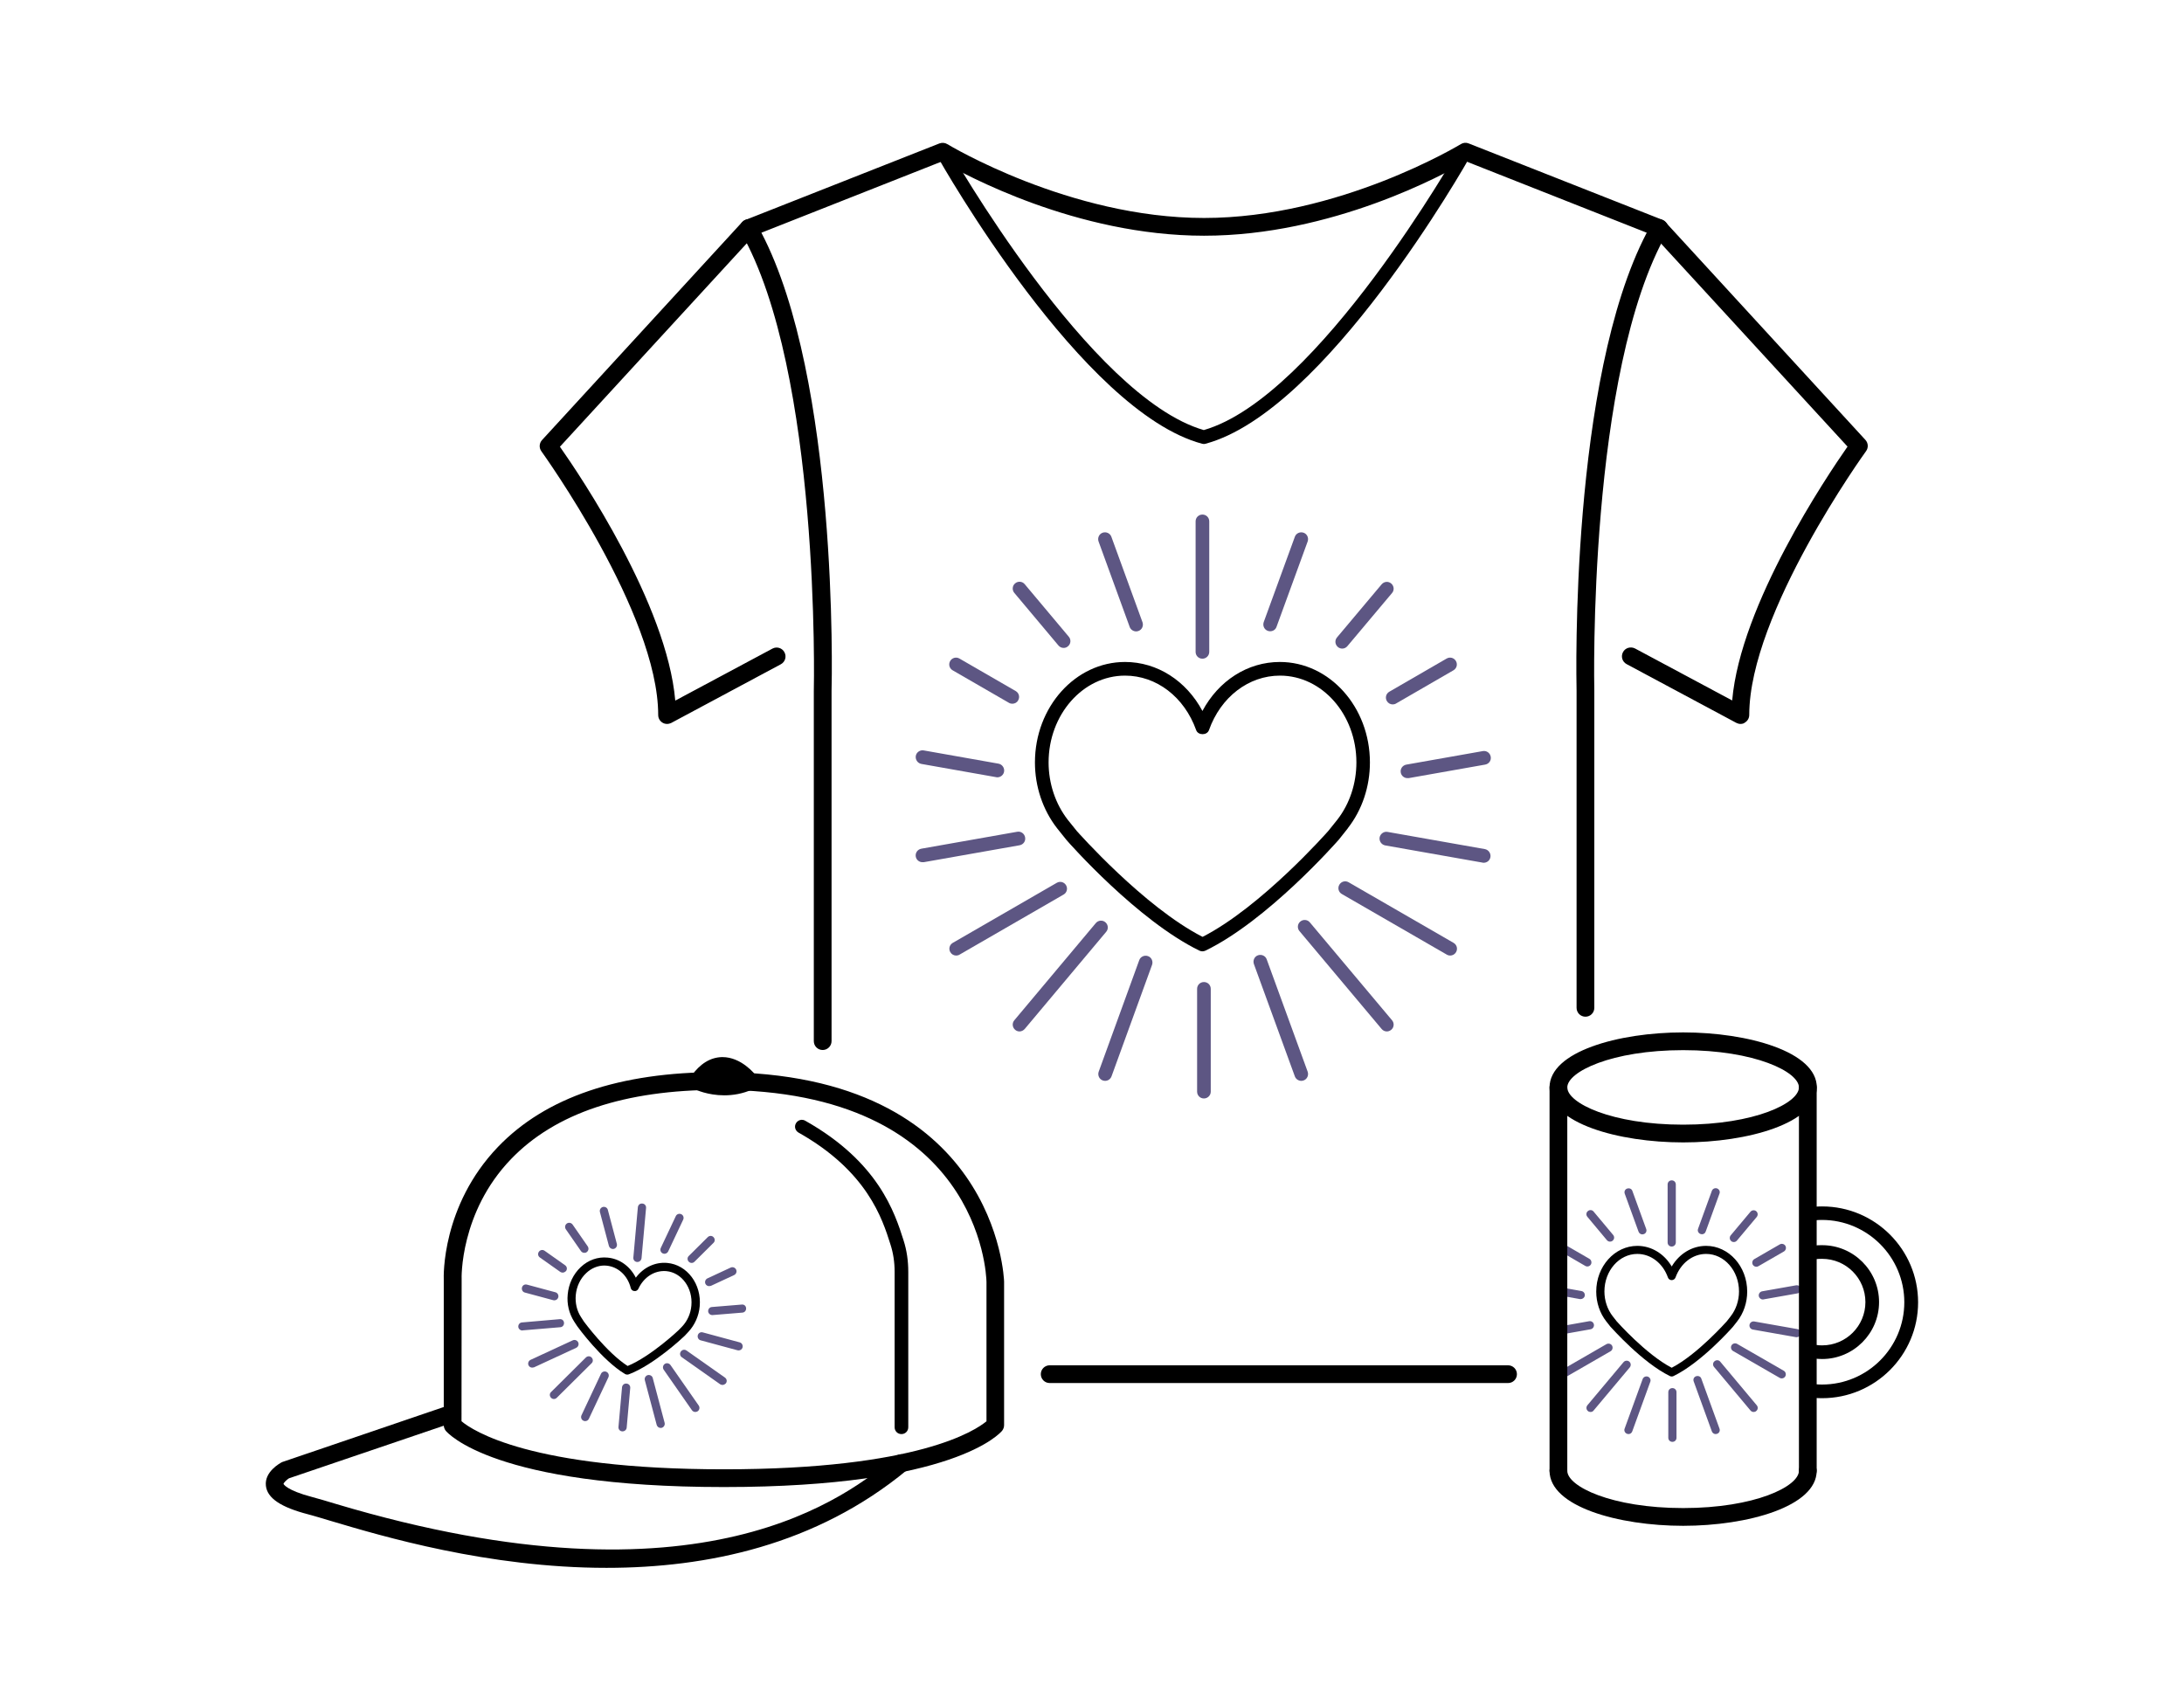 <?xml version="1.0" encoding="utf-8"?>
<!-- Generator: Adobe Illustrator 23.0.2, SVG Export Plug-In . SVG Version: 6.00 Build 0)  -->
<svg version="1.1" id="Lager_1" xmlns="http://www.w3.org/2000/svg" xmlns:xlink="http://www.w3.org/1999/xlink" x="0px" y="0px"
	 viewBox="0 0 160 125" style="enable-background:new 0 0 160 125;" xml:space="preserve">
<style type="text/css">
	.st0{fill:#5D5683;}
</style>
<g>
	<g>
		<path class="st0" d="M122.47,91.33c-0.17,0-0.3-0.13-0.3-0.3v-4.25c0-0.17,0.13-0.3,0.3-0.3s0.3,0.13,0.3,0.3v4.25
			C122.77,91.19,122.64,91.33,122.47,91.33z"/>
	</g>
	<g>
		<path class="st0" d="M120.32,90.44c-0.12,0-0.24-0.08-0.28-0.2l-1.01-2.78c-0.06-0.16,0.02-0.33,0.18-0.38
			c0.16-0.05,0.33,0.02,0.38,0.18l1.01,2.78c0.06,0.16-0.02,0.33-0.18,0.38C120.39,90.43,120.35,90.44,120.32,90.44z"/>
	</g>
	<g>
		<path class="st0" d="M117.95,90.97c-0.09,0-0.17-0.04-0.23-0.11l-1.43-1.71c-0.11-0.13-0.09-0.32,0.04-0.42
			c0.13-0.11,0.32-0.09,0.42,0.04l1.43,1.71c0.11,0.13,0.09,0.32-0.04,0.42C118.09,90.95,118.02,90.97,117.95,90.97z"/>
	</g>
	<g>
		<path class="st0" d="M116.29,92.79c-0.05,0-0.1-0.01-0.15-0.04l-1.83-1.06c-0.14-0.08-0.19-0.27-0.11-0.41
			c0.08-0.14,0.27-0.19,0.41-0.11l1.83,1.06c0.14,0.08,0.19,0.27,0.11,0.41C116.49,92.74,116.39,92.79,116.29,92.79z"/>
	</g>
	<g>
		<path class="st0" d="M115.8,95.18c-0.02,0-0.03,0-0.05,0l-1.45-0.26c-0.16-0.03-0.27-0.18-0.24-0.35
			c0.03-0.16,0.18-0.27,0.35-0.24l1.45,0.26c0.16,0.03,0.27,0.18,0.24,0.35C116.07,95.08,115.94,95.18,115.8,95.18z"/>
	</g>
	<g>
		<path class="st0" d="M114.12,97.82c-0.14,0-0.27-0.1-0.3-0.25c-0.03-0.16,0.08-0.32,0.24-0.35l2.36-0.42
			c0.17-0.03,0.32,0.08,0.35,0.24c0.03,0.16-0.08,0.32-0.24,0.35l-2.36,0.42C114.15,97.81,114.14,97.82,114.12,97.82z"/>
	</g>
	<g>
		<path class="st0" d="M114.46,100.99c-0.1,0-0.2-0.05-0.26-0.15c-0.08-0.14-0.03-0.33,0.11-0.41l3.38-1.95
			c0.15-0.08,0.33-0.03,0.41,0.11s0.03,0.33-0.11,0.41l-3.38,1.95C114.56,100.97,114.51,100.99,114.46,100.99z"/>
	</g>
	<g>
		<path class="st0" d="M116.52,103.45c-0.07,0-0.14-0.02-0.19-0.07c-0.13-0.11-0.14-0.29-0.04-0.42l2.65-3.16
			c0.11-0.13,0.3-0.14,0.42-0.04c0.13,0.11,0.14,0.29,0.04,0.42l-2.65,3.16C116.69,103.42,116.61,103.45,116.52,103.45z"/>
	</g>
	<g>
		<path class="st0" d="M119.3,105.07c-0.03,0-0.07-0.01-0.1-0.02c-0.16-0.06-0.24-0.23-0.18-0.38l1.32-3.63
			c0.06-0.16,0.23-0.23,0.38-0.18c0.16,0.06,0.24,0.23,0.18,0.38l-1.32,3.63C119.54,104.99,119.43,105.07,119.3,105.07z"/>
	</g>
	<g>
		<path class="st0" d="M122.52,105.64c-0.17,0-0.3-0.13-0.3-0.3V102c0-0.17,0.13-0.3,0.3-0.3s0.3,0.13,0.3,0.3v3.34
			C122.82,105.51,122.69,105.64,122.52,105.64z"/>
	</g>
	<g>
		<path class="st0" d="M125.69,105.07c-0.12,0-0.24-0.08-0.28-0.2l-1.33-3.66c-0.06-0.16,0.02-0.33,0.18-0.38
			c0.16-0.05,0.33,0.02,0.38,0.18l1.33,3.66c0.06,0.16-0.02,0.33-0.18,0.38C125.76,105.06,125.72,105.07,125.69,105.07z"/>
	</g>
	<g>
		<path class="st0" d="M128.47,103.45c-0.09,0-0.17-0.04-0.23-0.11l-2.67-3.19c-0.11-0.13-0.09-0.32,0.04-0.42
			c0.13-0.11,0.32-0.09,0.42,0.04l2.67,3.19c0.11,0.13,0.09,0.32-0.04,0.42C128.61,103.43,128.54,103.45,128.47,103.45z"/>
	</g>
	<g>
		<path class="st0" d="M130.53,100.99c-0.05,0-0.1-0.01-0.15-0.04l-3.42-1.97c-0.14-0.08-0.19-0.27-0.11-0.41
			c0.08-0.14,0.27-0.19,0.41-0.11l3.42,1.97c0.14,0.08,0.19,0.27,0.11,0.41C130.74,100.93,130.64,100.99,130.53,100.99z"/>
	</g>
	<g>
		<path class="st0" d="M131.63,97.97c-0.02,0-0.03,0-0.05,0l-3.17-0.56c-0.16-0.03-0.27-0.18-0.24-0.35
			c0.03-0.16,0.18-0.27,0.35-0.24l3.17,0.56c0.16,0.03,0.27,0.18,0.24,0.35C131.9,97.86,131.77,97.97,131.63,97.97z"/>
	</g>
	<g>
		<path class="st0" d="M129.15,95.21c-0.14,0-0.27-0.1-0.3-0.25c-0.03-0.16,0.08-0.32,0.24-0.35l2.49-0.44
			c0.17-0.03,0.32,0.08,0.35,0.24c0.03,0.16-0.08,0.32-0.24,0.35l-2.49,0.44C129.18,95.21,129.16,95.21,129.15,95.21z"/>
	</g>
	<g>
		<path class="st0" d="M128.67,92.81c-0.1,0-0.2-0.05-0.26-0.15c-0.08-0.14-0.03-0.33,0.11-0.41l1.87-1.08
			c0.14-0.08,0.33-0.03,0.41,0.11c0.08,0.14,0.03,0.33-0.11,0.41l-1.87,1.08C128.77,92.8,128.72,92.81,128.67,92.81z"/>
	</g>
	<g>
		<path class="st0" d="M127.02,91c-0.07,0-0.14-0.02-0.19-0.07c-0.13-0.11-0.14-0.29-0.04-0.42l1.45-1.73
			c0.11-0.13,0.3-0.14,0.42-0.04c0.13,0.11,0.14,0.29,0.04,0.42l-1.45,1.73C127.19,90.96,127.11,91,127.02,91z"/>
	</g>
	<g>
		<path class="st0" d="M124.68,90.43c-0.03,0-0.07-0.01-0.1-0.02c-0.16-0.06-0.24-0.23-0.18-0.38l1.01-2.78
			c0.06-0.16,0.23-0.23,0.38-0.18c0.16,0.06,0.24,0.23,0.18,0.38l-1.01,2.78C124.92,90.36,124.8,90.43,124.68,90.43z"/>
	</g>
</g>
<g>
	<g>
		<path d="M48.87,53.04c-0.12,0-0.23-0.03-0.33-0.09c-0.2-0.12-0.32-0.33-0.32-0.56c0-7.45-8.48-19.21-8.56-19.33
			c-0.18-0.25-0.16-0.59,0.05-0.82l14.66-15.97c0.24-0.27,0.65-0.28,0.92-0.04c0.26,0.24,0.28,0.65,0.04,0.92L41.02,32.73
			c1.51,2.15,7.84,11.55,8.45,18.6l7.12-3.81c0.32-0.17,0.71-0.05,0.88,0.27s0.05,0.71-0.27,0.88l-8.03,4.3
			C49.08,53.01,48.98,53.04,48.87,53.04z"/>
	</g>
	<g>
		<path d="M110.48,101.33H76.9c-0.36,0-0.65-0.29-0.65-0.65s0.29-0.65,0.65-0.65h33.58c0.36,0,0.65,0.29,0.65,0.65
			S110.84,101.33,110.48,101.33z"/>
	</g>
	<g>
		<path d="M60.27,76.93c-0.36,0-0.65-0.29-0.65-0.65V50.62c0.01-0.25,0.49-23.4-5.33-33.58c-0.09-0.16-0.11-0.36-0.05-0.54
			c0.06-0.18,0.2-0.32,0.38-0.39l14.2-5.6c0.19-0.07,0.4-0.06,0.58,0.05c0.09,0.05,8.94,5.41,18.81,5.41
			c9.88,0,18.72-5.36,18.81-5.41c0.17-0.11,0.39-0.13,0.58-0.05l14.2,5.6c0.18,0.07,0.31,0.21,0.38,0.39
			c0.06,0.18,0.04,0.37-0.05,0.54c-5.82,10.18-5.34,33.33-5.33,33.57l0,23.23c0,0.36-0.29,0.65-0.65,0.65s-0.65-0.29-0.65-0.65
			V50.62c-0.02-0.93-0.48-22.81,5.14-33.57l-13.22-5.22c-1.63,0.95-9.85,5.44-19.21,5.44c-9.36,0-17.57-4.49-19.21-5.44l-13.22,5.22
			c5.62,10.76,5.17,32.64,5.14,33.58l0,25.65C60.92,76.64,60.62,76.93,60.27,76.93z"/>
	</g>
	<g>
		<path d="M88.19,32.53c-0.04,0-0.09-0.01-0.13-0.02c-8.79-2.36-19.02-20.39-19.45-21.16c-0.14-0.24-0.05-0.55,0.19-0.68
			c0.24-0.14,0.54-0.05,0.68,0.19c0.1,0.18,10.35,18.24,18.71,20.65c8.36-2.41,18.61-20.46,18.71-20.65
			c0.14-0.24,0.44-0.33,0.68-0.19c0.24,0.14,0.33,0.44,0.19,0.68c-0.43,0.77-10.67,18.8-19.45,21.16
			C88.28,32.52,88.24,32.53,88.19,32.53z"/>
	</g>
	<g>
		<path d="M127.51,53.04c-0.11,0-0.21-0.03-0.31-0.08l-8.03-4.3c-0.32-0.17-0.44-0.56-0.27-0.88c0.17-0.32,0.56-0.43,0.88-0.27
			l7.12,3.81c0.61-7.04,6.95-16.45,8.45-18.6l-14.31-15.58c-0.24-0.26-0.23-0.68,0.04-0.92c0.26-0.24,0.68-0.22,0.92,0.04
			l14.66,15.97c0.21,0.23,0.23,0.57,0.05,0.82c-0.09,0.12-8.56,11.88-8.56,19.33c0,0.23-0.12,0.44-0.32,0.56
			C127.75,53.01,127.63,53.04,127.51,53.04z"/>
	</g>
</g>
<g>
	<g>
		<path d="M53.03,108.95c-16.86,0-20.25-3.97-20.38-4.13c-0.09-0.12-0.14-0.26-0.14-0.41V93.75c-0.01-0.19-0.17-5.4,3.97-9.72
			c3.49-3.64,8.92-5.48,16.13-5.48c20.45,0,20.95,15.2,20.95,15.36l0,10.5c0,0.15-0.05,0.29-0.14,0.41
			C73.28,104.99,69.9,108.95,53.03,108.95z M33.81,104.13c0.8,0.67,5.02,3.52,19.23,3.52s18.43-2.85,19.23-3.52V93.92
			c-0.01-0.56-0.51-14.07-19.65-14.07c-6.83,0-11.94,1.7-15.18,5.07c-3.76,3.9-3.63,8.76-3.62,8.81L33.81,104.13z M33.81,104.41
			L33.81,104.41L33.81,104.41z M33.15,104.41L33.15,104.41L33.15,104.41z"/>
	</g>
	<g>
		<path d="M44.43,114.87c-8.68,0-16.47-2.33-20.17-3.43c-0.7-0.21-1.26-0.38-1.68-0.49c-2.01-0.52-3-1.19-3.1-2.09
			c-0.12-1.04,1.05-1.67,1.19-1.74l12.27-4.18c0.34-0.11,0.71,0.07,0.82,0.41c0.12,0.34-0.07,0.71-0.41,0.82l-12.18,4.14
			c-0.15,0.09-0.39,0.32-0.4,0.41c0,0,0,0,0,0c0,0,0.18,0.46,2.13,0.97c0.42,0.11,1,0.28,1.72,0.5c26.96,8.05,37.52-0.64,40.99-3.49
			c0.28-0.23,0.69-0.19,0.92,0.09s0.19,0.69-0.09,0.92C59.78,113.21,51.79,114.87,44.43,114.87z"/>
	</g>
	<g>
		<path d="M53.06,80.25c-1.23,0-2.11-0.42-2.17-0.45c-0.17-0.08-0.3-0.24-0.35-0.42c-0.05-0.19-0.01-0.38,0.1-0.54
			c0.65-0.91,1.4-1.37,2.25-1.39c0.01,0,0.03,0,0.04,0c1.38,0,2.36,1.23,2.47,1.37c0.12,0.16,0.16,0.36,0.11,0.56
			c-0.05,0.19-0.19,0.35-0.37,0.43C54.41,80.14,53.69,80.25,53.06,80.25z M52.42,78.9c0.32,0.05,0.7,0.07,1.11,0.02
			c-0.2-0.1-0.41-0.17-0.62-0.17C52.75,78.76,52.58,78.8,52.42,78.9z"/>
	</g>
</g>
<g>
	<g>
		<path d="M114.17,108.4c-0.36,0-0.65-0.29-0.65-0.65V79.67c0-0.36,0.29-0.65,0.65-0.65s0.65,0.29,0.65,0.65v28.08
			C114.82,108.11,114.53,108.4,114.17,108.4z"/>
	</g>
	<g>
		<path d="M132.44,108.4c-0.36,0-0.65-0.29-0.65-0.65V79.67c0-0.36,0.29-0.65,0.65-0.65s0.65,0.29,0.65,0.65v28.08
			C133.09,108.11,132.8,108.4,132.44,108.4z"/>
	</g>
	<g>
		<path d="M123.31,111.79c-4.74,0-9.79-1.41-9.79-4.03c0-0.36,0.29-0.65,0.65-0.65s0.65,0.29,0.65,0.65c0,1.14,3.23,2.73,8.49,2.73
			c5.26,0,8.48-1.59,8.48-2.73c0-0.36,0.29-0.65,0.65-0.65s0.65,0.29,0.65,0.65C133.09,110.37,128.05,111.79,123.31,111.79z"/>
	</g>
	<g>
		<path d="M123.31,83.7c-4.74,0-9.79-1.41-9.79-4.03c0-2.62,5.04-4.03,9.79-4.03c4.74,0,9.79,1.41,9.79,4.03
			C133.09,82.29,128.05,83.7,123.31,83.7z M123.31,76.94c-5.26,0-8.49,1.59-8.49,2.73s3.23,2.73,8.49,2.73
			c5.26,0,8.48-1.59,8.48-2.73S128.57,76.94,123.31,76.94z"/>
	</g>
	<g>
		<path d="M133.49,102.44c-0.37,0-0.75-0.03-1.12-0.09c-0.27-0.04-0.46-0.3-0.42-0.57c0.04-0.27,0.3-0.46,0.57-0.42
			c0.32,0.05,0.64,0.08,0.96,0.08c3.33,0,6.03-2.71,6.03-6.03s-2.71-6.03-6.03-6.03c-0.32,0-0.65,0.03-0.96,0.08
			c-0.27,0.05-0.53-0.14-0.57-0.41c-0.04-0.27,0.14-0.53,0.42-0.57c0.37-0.06,0.75-0.09,1.12-0.09c3.88,0,7.03,3.16,7.03,7.03
			S137.36,102.44,133.49,102.44z"/>
	</g>
	<g>
		<path d="M133.49,99.57c-0.4,0-0.8-0.06-1.18-0.17c-0.26-0.08-0.42-0.36-0.34-0.62c0.08-0.26,0.36-0.41,0.62-0.34
			c0.29,0.09,0.59,0.13,0.9,0.13c1.75,0,3.17-1.42,3.17-3.17s-1.42-3.17-3.17-3.17c-0.34,0-0.49,0.01-0.77,0.1
			c-0.27,0.08-0.54-0.06-0.63-0.33c-0.08-0.26,0.06-0.54,0.33-0.63c0.42-0.13,0.68-0.14,1.07-0.14c2.3,0,4.17,1.87,4.17,4.17
			S135.78,99.57,133.49,99.57z"/>
	</g>
</g>
<g>
	<path d="M66.04,105.07c-0.28,0-0.5-0.22-0.5-0.5V93.18c0-0.7-0.1-1.38-0.31-2.02c-0.59-1.87-1.7-5.35-6.73-8.18
		c-0.24-0.14-0.33-0.44-0.19-0.68c0.14-0.24,0.44-0.33,0.68-0.19c5.37,3.02,6.56,6.74,7.2,8.75c0.24,0.74,0.35,1.52,0.35,2.32v11.39
		C66.54,104.85,66.32,105.07,66.04,105.07z"/>
</g>
<g>
	<path d="M88.09,69.7c-0.08,0-0.15-0.02-0.22-0.05c-4.54-2.21-9.54-7.87-9.75-8.12l-0.68-0.85c-1.05-1.35-1.62-3.06-1.62-4.82
		c0-4.06,2.96-7.36,6.6-7.36c2.36,0,4.49,1.38,5.67,3.59c1.18-2.21,3.3-3.59,5.67-3.59c3.64,0,6.6,3.3,6.6,7.36
		c0,1.77-0.57,3.48-1.62,4.82c0,0,0,0,0,0.01l-0.66,0.83c-0.23,0.26-5.23,5.93-9.77,8.13C88.24,69.68,88.16,69.7,88.09,69.7z
		 M82.42,49.5c-3.09,0-5.6,2.86-5.6,6.36c0,1.54,0.5,3.04,1.41,4.21l0.66,0.82c0.04,0.04,4.9,5.55,9.21,7.75
		c4.31-2.2,9.17-7.71,9.22-7.77l0.65-0.81c0.91-1.17,1.4-2.66,1.4-4.2c0-3.51-2.51-6.36-5.6-6.36c-2.3,0-4.34,1.57-5.2,3.99
		c-0.14,0.4-0.8,0.4-0.94,0C86.76,51.06,84.72,49.5,82.42,49.5z M98.35,60.37L98.35,60.37L98.35,60.37z"/>
</g>
<g>
	<g>
		<path class="st0" d="M88.09,48.26c-0.28,0-0.5-0.22-0.5-0.5v-9.56c0-0.28,0.22-0.5,0.5-0.5s0.5,0.22,0.5,0.5v9.56
			C88.59,48.04,88.36,48.26,88.09,48.26z"/>
	</g>
	<g>
		<path class="st0" d="M83.23,46.26c-0.2,0-0.4-0.13-0.47-0.33l-2.28-6.26c-0.09-0.26,0.04-0.55,0.3-0.64
			c0.26-0.09,0.55,0.04,0.64,0.3l2.28,6.26c0.09,0.26-0.04,0.55-0.3,0.64C83.35,46.25,83.29,46.26,83.23,46.26z"/>
	</g>
	<g>
		<path class="st0" d="M77.92,47.47c-0.14,0-0.28-0.06-0.38-0.18l-3.23-3.85c-0.18-0.21-0.15-0.53,0.06-0.7
			c0.21-0.18,0.53-0.15,0.7,0.06l3.23,3.85c0.18,0.21,0.15,0.53-0.06,0.7C78.14,47.44,78.03,47.47,77.92,47.47z"/>
	</g>
	<g>
		<path class="st0" d="M74.16,51.56c-0.08,0-0.17-0.02-0.25-0.07l-4.12-2.38c-0.24-0.14-0.32-0.44-0.18-0.68
			c0.14-0.24,0.44-0.32,0.68-0.18l4.12,2.38c0.24,0.14,0.32,0.44,0.18,0.68C74.51,51.47,74.34,51.56,74.16,51.56z"/>
	</g>
	<g>
		<path class="st0" d="M73.07,56.95c-0.03,0-0.06,0-0.09-0.01l-5.48-0.97c-0.27-0.05-0.45-0.31-0.41-0.58s0.31-0.46,0.58-0.41
			l5.48,0.97c0.27,0.05,0.45,0.31,0.41,0.58C73.52,56.78,73.3,56.95,73.07,56.95z"/>
	</g>
	<g>
		<path class="st0" d="M67.58,63.17c-0.24,0-0.45-0.17-0.49-0.41c-0.05-0.27,0.13-0.53,0.41-0.58l7.02-1.24
			c0.27-0.05,0.53,0.13,0.58,0.41s-0.13,0.53-0.41,0.58l-7.02,1.24C67.64,63.17,67.61,63.17,67.58,63.17z"/>
	</g>
	<g>
		<path class="st0" d="M70.05,70.01c-0.17,0-0.34-0.09-0.43-0.25c-0.14-0.24-0.06-0.54,0.18-0.68l7.62-4.4
			c0.24-0.14,0.54-0.06,0.68,0.18c0.14,0.24,0.06,0.54-0.18,0.68l-7.62,4.4C70.22,69.99,70.13,70.01,70.05,70.01z"/>
	</g>
	<g>
		<path class="st0" d="M74.69,75.57c-0.11,0-0.23-0.04-0.32-0.12c-0.21-0.18-0.24-0.49-0.06-0.7l5.97-7.12
			c0.18-0.21,0.49-0.24,0.7-0.06c0.21,0.18,0.24,0.49,0.06,0.7l-5.97,7.12C74.97,75.5,74.83,75.57,74.69,75.57z"/>
	</g>
	<g>
		<path class="st0" d="M80.96,79.19c-0.06,0-0.11-0.01-0.17-0.03c-0.26-0.09-0.39-0.38-0.3-0.64l2.97-8.17
			c0.09-0.26,0.38-0.39,0.64-0.3c0.26,0.09,0.39,0.38,0.3,0.64l-2.97,8.17C81.35,79.07,81.16,79.19,80.96,79.19z"/>
	</g>
	<g>
		<path class="st0" d="M88.2,80.48c-0.28,0-0.5-0.22-0.5-0.5v-7.53c0-0.28,0.22-0.5,0.5-0.5s0.5,0.22,0.5,0.5v7.53
			C88.7,80.26,88.47,80.48,88.2,80.48z"/>
	</g>
	<g>
		<path class="st0" d="M95.33,79.19c-0.2,0-0.4-0.13-0.47-0.33l-3-8.23c-0.09-0.26,0.04-0.55,0.3-0.64s0.55,0.04,0.64,0.3l3,8.23
			c0.09,0.26-0.04,0.55-0.3,0.64C95.44,79.18,95.39,79.19,95.33,79.19z"/>
	</g>
	<g>
		<path class="st0" d="M101.6,75.57c-0.14,0-0.28-0.06-0.38-0.18l-6.02-7.17c-0.18-0.21-0.15-0.53,0.06-0.7
			c0.21-0.18,0.53-0.15,0.7,0.06l6.02,7.17c0.18,0.21,0.15,0.53-0.06,0.7C101.82,75.53,101.71,75.57,101.6,75.57z"/>
	</g>
	<g>
		<path class="st0" d="M106.24,70.01c-0.08,0-0.17-0.02-0.25-0.07L98.3,65.5c-0.24-0.14-0.32-0.44-0.18-0.68
			c0.14-0.24,0.44-0.32,0.68-0.18l7.69,4.44c0.24,0.14,0.32,0.44,0.18,0.68C106.58,69.92,106.41,70.01,106.24,70.01z"/>
	</g>
	<g>
		<path class="st0" d="M108.7,63.21c-0.03,0-0.06,0-0.09-0.01l-7.13-1.26c-0.27-0.05-0.45-0.31-0.41-0.58
			c0.05-0.27,0.31-0.46,0.58-0.41l7.13,1.26c0.27,0.05,0.45,0.31,0.41,0.58C109.15,63.04,108.94,63.21,108.7,63.21z"/>
	</g>
	<g>
		<path class="st0" d="M103.11,57.01c-0.24,0-0.45-0.17-0.49-0.41c-0.05-0.27,0.13-0.53,0.41-0.58l5.6-0.99
			c0.27-0.05,0.53,0.13,0.58,0.41s-0.13,0.53-0.41,0.58l-5.6,0.99C103.16,57,103.14,57.01,103.11,57.01z"/>
	</g>
	<g>
		<path class="st0" d="M102.03,51.61c-0.17,0-0.34-0.09-0.43-0.25c-0.14-0.24-0.06-0.54,0.18-0.68l4.2-2.43
			c0.24-0.14,0.54-0.06,0.68,0.18c0.14,0.24,0.06,0.54-0.18,0.68l-4.2,2.43C102.2,51.59,102.12,51.61,102.03,51.61z"/>
	</g>
	<g>
		<path class="st0" d="M98.33,47.52c-0.11,0-0.23-0.04-0.32-0.12c-0.21-0.18-0.24-0.49-0.06-0.7l3.27-3.89
			c0.18-0.21,0.49-0.24,0.7-0.06c0.21,0.18,0.24,0.49,0.06,0.7l-3.27,3.89C98.61,47.46,98.47,47.52,98.33,47.52z"/>
	</g>
	<g>
		<path class="st0" d="M93.05,46.25c-0.06,0-0.11-0.01-0.17-0.03c-0.26-0.09-0.39-0.38-0.3-0.64l2.28-6.25
			c0.09-0.26,0.38-0.39,0.64-0.3c0.26,0.09,0.39,0.38,0.3,0.64l-2.28,6.25C93.45,46.13,93.26,46.25,93.05,46.25z"/>
	</g>
</g>
<g>
	<path d="M45.95,100.71c-0.05,0-0.11-0.01-0.16-0.04c-1.69-1.02-3.43-3.4-3.5-3.5l-0.23-0.35c-0.37-0.58-0.54-1.28-0.47-1.98
		c0.07-0.78,0.41-1.49,0.95-2c0.55-0.52,1.25-0.77,1.97-0.7c0.89,0.08,1.65,0.64,2.07,1.47c0.56-0.75,1.41-1.16,2.3-1.08
		c1.46,0.13,2.53,1.56,2.38,3.18c-0.06,0.7-0.36,1.36-0.82,1.86c0,0,0,0,0,0l-0.28,0.3c-0.1,0.1-2.24,2.12-4.09,2.82
		C46.02,100.71,45.98,100.71,45.95,100.71z M44.28,92.72c-0.48,0-0.95,0.19-1.33,0.55c-0.44,0.41-0.71,0.98-0.77,1.62
		c-0.05,0.57,0.08,1.14,0.38,1.6l0.22,0.34c0.01,0.01,1.65,2.25,3.2,3.25c1.7-0.7,3.72-2.61,3.74-2.63l0.27-0.28
		c0.37-0.4,0.61-0.93,0.66-1.51c0.12-1.29-0.71-2.43-1.84-2.53c-0.85-0.07-1.64,0.43-2.04,1.29c-0.05,0.11-0.17,0.19-0.3,0.17
		c-0.13-0.01-0.23-0.1-0.26-0.22c-0.23-0.92-0.93-1.56-1.77-1.64C44.39,92.73,44.33,92.72,44.28,92.72z M50.21,97.37L50.21,97.37
		L50.21,97.37z"/>
</g>
<g>
	<g>
		<path class="st0" d="M46.7,92.46c-0.01,0-0.02,0-0.03,0c-0.17-0.01-0.29-0.16-0.27-0.33l0.33-3.68c0.02-0.16,0.14-0.29,0.33-0.27
			c0.17,0.01,0.29,0.16,0.27,0.33L47,92.18C46.98,92.34,46.85,92.46,46.7,92.46z"/>
	</g>
	<g>
		<path class="st0" d="M44.9,91.51c-0.13,0-0.25-0.09-0.29-0.22l-0.66-2.49c-0.04-0.16,0.05-0.32,0.21-0.37
			c0.16-0.04,0.33,0.05,0.37,0.21l0.66,2.49c0.04,0.16-0.05,0.32-0.21,0.37C44.95,91.51,44.92,91.51,44.9,91.51z"/>
	</g>
	<g>
		<path class="st0" d="M42.81,91.79c-0.09,0-0.19-0.04-0.25-0.13l-1.11-1.6c-0.09-0.14-0.06-0.32,0.08-0.42
			c0.13-0.09,0.32-0.06,0.42,0.08l1.11,1.6c0.09,0.14,0.06,0.32-0.08,0.42C42.93,91.78,42.87,91.79,42.81,91.79z"/>
	</g>
	<g>
		<path class="st0" d="M41.22,93.24c-0.06,0-0.12-0.02-0.17-0.05l-1.5-1.06c-0.14-0.1-0.17-0.28-0.07-0.42
			c0.1-0.14,0.28-0.17,0.42-0.07l1.5,1.06c0.14,0.1,0.17,0.28,0.07,0.42C41.4,93.19,41.31,93.24,41.22,93.24z"/>
	</g>
	<g>
		<path class="st0" d="M40.61,95.27c-0.03,0-0.05,0-0.08-0.01l-2.08-0.56c-0.16-0.04-0.25-0.21-0.21-0.37
			c0.04-0.16,0.2-0.26,0.37-0.21l2.08,0.56c0.16,0.04,0.25,0.21,0.21,0.37C40.86,95.19,40.74,95.27,40.61,95.27z"/>
	</g>
	<g>
		<path class="st0" d="M38.27,97.48c-0.15,0-0.29-0.12-0.3-0.27c-0.01-0.17,0.11-0.31,0.27-0.32L41,96.65
			c0.19-0.02,0.31,0.11,0.32,0.27c0.01,0.17-0.11,0.31-0.27,0.32l-2.75,0.23C38.29,97.48,38.28,97.48,38.27,97.48z"/>
	</g>
	<g>
		<path class="st0" d="M38.99,100.2c-0.11,0-0.22-0.06-0.27-0.17c-0.07-0.15,0-0.33,0.15-0.4l3.09-1.43c0.15-0.07,0.33,0,0.4,0.15
			c0.07,0.15,0,0.33-0.15,0.4l-3.09,1.43C39.07,100.19,39.03,100.2,38.99,100.2z"/>
	</g>
	<g>
		<path class="st0" d="M40.58,102.5c-0.08,0-0.15-0.03-0.21-0.09c-0.12-0.12-0.12-0.31,0-0.42l2.55-2.53c0.12-0.12,0.31-0.12,0.42,0
			c0.12,0.12,0.12,0.31,0,0.42l-2.55,2.53C40.73,102.47,40.65,102.5,40.58,102.5z"/>
	</g>
	<g>
		<path class="st0" d="M42.87,104.12c-0.04,0-0.09-0.01-0.13-0.03c-0.15-0.07-0.21-0.25-0.14-0.4l1.43-3.04
			c0.07-0.15,0.25-0.21,0.4-0.14c0.15,0.07,0.21,0.25,0.14,0.4l-1.43,3.04C43.09,104.06,42.98,104.12,42.87,104.12z"/>
	</g>
	<g>
		<path class="st0" d="M45.61,104.87c-0.01,0-0.02,0-0.03,0c-0.17-0.01-0.29-0.16-0.27-0.33l0.26-2.9c0.02-0.16,0.15-0.29,0.33-0.27
			c0.17,0.01,0.29,0.16,0.27,0.33l-0.26,2.9C45.9,104.75,45.76,104.87,45.61,104.87z"/>
	</g>
	<g>
		<path class="st0" d="M48.4,104.62c-0.13,0-0.25-0.09-0.29-0.22l-0.87-3.28c-0.04-0.16,0.05-0.32,0.21-0.37
			c0.16-0.04,0.33,0.05,0.37,0.21l0.87,3.28c0.04,0.16-0.05,0.32-0.21,0.37C48.45,104.62,48.43,104.62,48.4,104.62z"/>
	</g>
	<g>
		<path class="st0" d="M50.94,103.45c-0.09,0-0.19-0.04-0.25-0.13l-2.07-2.97c-0.09-0.14-0.06-0.32,0.08-0.42
			c0.13-0.09,0.32-0.06,0.42,0.08l2.07,2.97c0.09,0.14,0.06,0.32-0.08,0.42C51.06,103.43,51,103.45,50.94,103.45z"/>
	</g>
	<g>
		<path class="st0" d="M52.93,101.47c-0.06,0-0.12-0.02-0.17-0.05l-2.81-1.98c-0.14-0.1-0.17-0.28-0.07-0.42s0.28-0.17,0.42-0.07
			l2.81,1.98c0.14,0.1,0.17,0.28,0.07,0.42C53.11,101.42,53.02,101.47,52.93,101.47z"/>
	</g>
	<g>
		<path class="st0" d="M54.11,98.94c-0.03,0-0.05,0-0.08-0.01l-2.7-0.73c-0.16-0.04-0.25-0.21-0.21-0.37
			c0.04-0.16,0.2-0.26,0.37-0.21l2.7,0.73c0.16,0.04,0.25,0.21,0.21,0.37C54.37,98.85,54.25,98.94,54.11,98.94z"/>
	</g>
	<g>
		<path class="st0" d="M52.18,96.35c-0.15,0-0.29-0.12-0.3-0.27c-0.01-0.17,0.11-0.31,0.27-0.32l2.19-0.18
			c0.19-0.02,0.31,0.11,0.32,0.27c0.01,0.17-0.11,0.31-0.27,0.32l-2.19,0.18C52.19,96.35,52.19,96.35,52.18,96.35z"/>
	</g>
	<g>
		<path class="st0" d="M51.95,94.23c-0.11,0-0.22-0.06-0.27-0.17c-0.07-0.15,0-0.33,0.15-0.4l1.7-0.79c0.15-0.07,0.33,0,0.4,0.15
			c0.07,0.15,0,0.33-0.15,0.4l-1.7,0.79C52.04,94.22,51.99,94.23,51.95,94.23z"/>
	</g>
	<g>
		<path class="st0" d="M50.67,92.53c-0.08,0-0.15-0.03-0.21-0.09c-0.12-0.12-0.12-0.31,0-0.42l1.39-1.38c0.12-0.12,0.31-0.12,0.42,0
			c0.12,0.12,0.12,0.31,0,0.42l-1.39,1.38C50.82,92.5,50.75,92.53,50.67,92.53z"/>
	</g>
	<g>
		<path class="st0" d="M48.68,91.86c-0.04,0-0.09-0.01-0.13-0.03c-0.15-0.07-0.21-0.25-0.14-0.4l1.1-2.33
			c0.07-0.15,0.25-0.21,0.4-0.14c0.15,0.07,0.21,0.25,0.14,0.4l-1.1,2.33C48.9,91.79,48.79,91.86,48.68,91.86z"/>
	</g>
</g>
<g>
	<path d="M122.47,100.85c-0.04,0-0.09-0.01-0.13-0.03c-2.03-0.99-4.26-3.52-4.36-3.62l-0.3-0.38c-0.48-0.61-0.74-1.39-0.74-2.19
		c0-1.85,1.35-3.35,3.01-3.35c1.04,0,1.97,0.58,2.52,1.51c0.55-0.93,1.48-1.51,2.52-1.51c1.66,0,3.01,1.5,3.01,3.35
		c0,0.8-0.26,1.58-0.74,2.19c0,0,0,0,0,0l-0.29,0.37c-0.1,0.12-2.34,2.65-4.37,3.63C122.56,100.84,122.52,100.85,122.47,100.85z
		 M119.95,91.87c-1.33,0-2.41,1.23-2.41,2.75c0,0.67,0.22,1.32,0.61,1.82l0.29,0.37c0.01,0.01,2.14,2.42,4.03,3.4
		c1.89-0.98,4.02-3.39,4.04-3.41l0.28-0.36c0.39-0.5,0.61-1.15,0.61-1.82c0-1.52-1.08-2.75-2.41-2.75c-0.99,0-1.86,0.68-2.24,1.72
		c-0.04,0.12-0.16,0.2-0.28,0.2l0,0c-0.13,0-0.24-0.08-0.28-0.2C121.82,92.55,120.94,91.87,119.95,91.87z M127.03,96.63
		L127.03,96.63L127.03,96.63z"/>
</g>
</svg>
